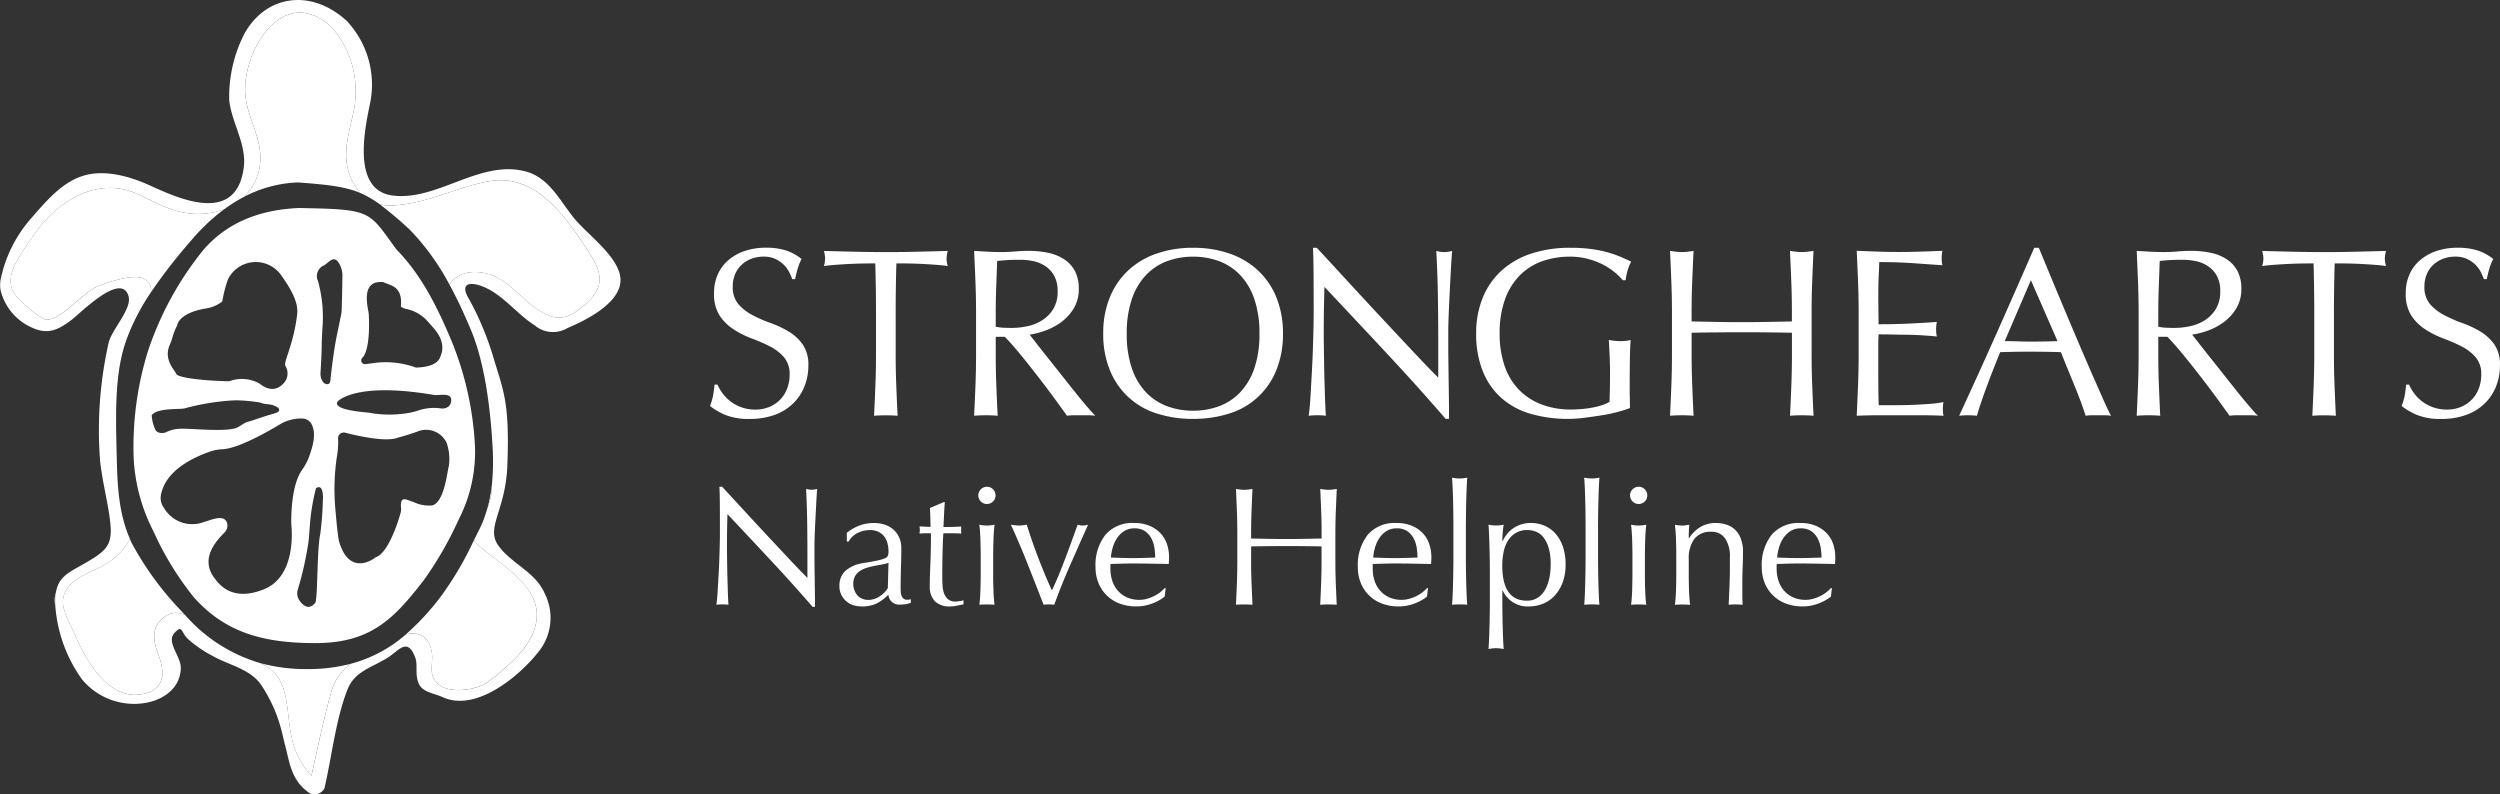 <svg xmlns="http://www.w3.org/2000/svg" width="312.49" height="99.294" viewBox="0 0 312.49 99.294">
  <rect x="0" y="0" width="312.49" height="99.294" fill="#333333" stroke="none"/>
  <g id="Group_7534" data-name="Group 7534" transform="translate(-570.613 37.912)">
    <path id="Path_17579" data-name="Path 17579" d="M714.535,29.4a2.518,2.518,0,0,0-.791-.906,2.252,2.252,0,0,0-1.327-.358,2.327,2.327,0,0,0-1.317.358,3.059,3.059,0,0,0-.885.9,4.25,4.25,0,0,0-.527,1.18,6.276,6.276,0,0,0-.221,1.211c.435.015.888.028,1.359.043s.931.021,1.38.021q.7,0,1.412-.021c.477-.015.941-.028,1.391-.043a8.148,8.148,0,0,0-.095-1.2A3.768,3.768,0,0,0,714.535,29.4Z" fill="none"/>
    <path id="Path_17580" data-name="Path 17580" d="M821.2,4.727q.778,0,1.619.03t1.62.03c.56,0,1.119-.005,1.68-.015s1.119-.025,1.678-.045l-3.329-7.618Z" fill="none"/>
    <path id="Path_17581" data-name="Path 17581" d="M679.882,32.824a9.282,9.282,0,0,0-.959.243,3.086,3.086,0,0,0-.843.4,1.949,1.949,0,0,0-.591.632,2.243,2.243,0,0,0,.349,2.465,1.854,1.854,0,0,0,1.264.505,2.583,2.583,0,0,0,1.464-.442,3.334,3.334,0,0,0,1.022-1.032l.085-3.162a5.146,5.146,0,0,1-.833.211C680.524,32.7,680.2,32.762,679.882,32.824Z" fill="none"/>
    <path id="Path_17582" data-name="Path 17582" d="M763.507,29.222a2.193,2.193,0,0,0-.938-.686,3.048,3.048,0,0,0-1.033-.189,2.779,2.779,0,0,0-1.444.358,2.915,2.915,0,0,0-.979.959,4.222,4.222,0,0,0-.548,1.411,8.463,8.463,0,0,0-.169,1.718q0,4.383,3.077,4.383a2.437,2.437,0,0,0,1.317-.348,2.794,2.794,0,0,0,.927-.969,4.823,4.823,0,0,0,.548-1.454,8.476,8.476,0,0,0,.179-1.781,6.938,6.938,0,0,0-.264-2.086A3.917,3.917,0,0,0,763.507,29.222Z" fill="none"/>
    <path id="Path_17583" data-name="Path 17583" d="M747.323,29.4a2.524,2.524,0,0,0-.79-.906,2.252,2.252,0,0,0-1.327-.358,2.33,2.33,0,0,0-1.318.358,3.056,3.056,0,0,0-.884.9,4.222,4.222,0,0,0-.528,1.18,6.2,6.2,0,0,0-.22,1.211c.435.015.887.028,1.359.043s.93.021,1.38.021.933-.007,1.412-.021.94-.028,1.391-.043a8.284,8.284,0,0,0-.095-1.2A3.8,3.8,0,0,0,747.323,29.4Z" fill="none"/>
    <path id="Path_17584" data-name="Path 17584" d="M625.661,36.73a41.087,41.087,0,0,0,4.208-7.152l.053-.1.544-1.08a15.2,15.2,0,0,0,1.042-2.677,18.216,18.216,0,0,0,.616-3.319,29.886,29.886,0,0,0,.084-4.067c-.256-4.812-.921-10.7-2.726-15-.79-1.874-1.656-3.779-2.665-5.635a30.082,30.082,0,0,0-4.913-6.83l-.071-.069a46.869,46.869,0,0,0-3.734-3.157,12.2,12.2,0,0,0-2.482-1.441c-1.849-.775-3.959-1.025-7.638-1.3l-.1-.008-.1.005A15.7,15.7,0,0,0,601.1-13.3a18.687,18.687,0,0,0-2.433,1.519,24.5,24.5,0,0,0-4.161,3.93,67.842,67.842,0,0,0-5.046,6.5,27.094,27.094,0,0,0-3.137,6.159c-1.4,4.122-1.258,8.945-1.119,14.66.085,3.238.228,6.768,1.651,9.985.073.165.134.334.214.5a38.627,38.627,0,0,0,6.157,8.452c.177.2.354.383.531.572a19.948,19.948,0,0,0,9.338,5.984,21.9,21.9,0,0,0,5.941.76c.3,0,.611,0,.922-.014a20.434,20.434,0,0,0,4.483-.646,17.094,17.094,0,0,0,6.877-3.651A31.43,31.43,0,0,0,625.661,36.73Zm-15.652,7.182c-6.657-.022-11.7-1.309-15.912-6.037a40.251,40.251,0,0,1-5.344-8.74,23.6,23.6,0,0,1-2.581-9.549,42.351,42.351,0,0,1,1.921-14.264,42.469,42.469,0,0,1,7.2-13.135c3.362-3.961,7.986-5.406,12.673-5.595,9.677.186,9.076.335,12.811,5.451C624-4.672,626.1-.527,627.989,3.962a42.171,42.171,0,0,1,3.143,13.98,19.421,19.421,0,0,1-2.108,9.612,47.189,47.189,0,0,1-4.624,8.054C620.51,40.61,617.492,43.937,610.009,43.912Z" fill="none"/>
    <path id="Path_17585" data-name="Path 17585" d="M797.811,29.4a2.514,2.514,0,0,0-.79-.906,2.252,2.252,0,0,0-1.327-.358,2.326,2.326,0,0,0-1.317.358,3.047,3.047,0,0,0-.885.9,4.22,4.22,0,0,0-.527,1.18,6.122,6.122,0,0,0-.221,1.211c.435.015.888.028,1.359.043s.93.021,1.38.021.934-.007,1.412-.021.941-.028,1.391-.043a8.141,8.141,0,0,0-.1-1.2A3.744,3.744,0,0,0,797.811,29.4Z" fill="none"/>
    <path id="Path_17586" data-name="Path 17586" d="M702.26.722a4.129,4.129,0,0,0,.555-2.234,3.888,3.888,0,0,0-.435-1.935,3.472,3.472,0,0,0-1.125-1.214,4.308,4.308,0,0,0-1.5-.615,8.017,8.017,0,0,0-1.589-.165q-1.05,0-1.74.045t-1.17.106q-.06,1.648-.119,3.268t-.06,3.239v1.71a6.131,6.131,0,0,0,.914.121q.495.028,1.095.029a9.372,9.372,0,0,0,1.934-.21,5.639,5.639,0,0,0,1.845-.734A4.365,4.365,0,0,0,702.26.722Z" fill="none"/>
    <path id="Path_17587" data-name="Path 17587" d="M723.015,12.855a7,7,0,0,0,2.639-1.755,8.169,8.169,0,0,0,1.755-3,13.151,13.151,0,0,0,.63-4.3,13.155,13.155,0,0,0-.63-4.305,8.186,8.186,0,0,0-1.755-3,7,7,0,0,0-2.639-1.755,9.277,9.277,0,0,0-3.285-.569,9.179,9.179,0,0,0-3.253.569,6.985,6.985,0,0,0-2.64,1.755,8.187,8.187,0,0,0-1.755,3,13.184,13.184,0,0,0-.629,4.305,13.18,13.18,0,0,0,.629,4.3,8.17,8.17,0,0,0,1.755,3,6.985,6.985,0,0,0,2.64,1.755,9.157,9.157,0,0,0,3.253.57A9.255,9.255,0,0,0,723.015,12.855Z" fill="none"/>
    <path id="Path_17588" data-name="Path 17588" d="M847.576.722a4.129,4.129,0,0,0,.554-2.234,3.877,3.877,0,0,0-.434-1.935,3.472,3.472,0,0,0-1.125-1.214,4.31,4.31,0,0,0-1.5-.615,8.035,8.035,0,0,0-1.59-.165q-1.05,0-1.74.045t-1.169.106q-.062,1.648-.12,3.268t-.061,3.239v1.71a6.144,6.144,0,0,0,.915.121c.33.019.694.029,1.095.029a9.379,9.379,0,0,0,1.934-.21,5.64,5.64,0,0,0,1.845-.734A4.365,4.365,0,0,0,847.576.722Z" fill="none"/>
    <path id="Path_17589" data-name="Path 17589" d="M669.192,3.527a12.714,12.714,0,0,0-2.264-1.064,17.3,17.3,0,0,1-2.264-.991A5.985,5.985,0,0,1,662.909.108a3.266,3.266,0,0,1-.705-2.22,3.894,3.894,0,0,1,.285-1.5A3.386,3.386,0,0,1,663.3-4.8a3.7,3.7,0,0,1,1.229-.765,4.285,4.285,0,0,1,1.545-.269,3.335,3.335,0,0,1,1.44.284,3.875,3.875,0,0,1,1.034.7,3.5,3.5,0,0,1,.69.915,7.618,7.618,0,0,1,.405.915H670q.18-.87.36-1.44a6.5,6.5,0,0,1,.45-1.08,6.205,6.205,0,0,0-1.95-1.065,8.03,8.03,0,0,0-2.489-.345,8.155,8.155,0,0,0-2.7.42,6.171,6.171,0,0,0-2.055,1.17,5,5,0,0,0-1.3,1.785,5.708,5.708,0,0,0-.45,2.294,4.989,4.989,0,0,0,.7,2.82,5.994,5.994,0,0,0,1.755,1.724A11.658,11.658,0,0,0,664.588,4.4a20.767,20.767,0,0,1,2.265.989,5.854,5.854,0,0,1,1.754,1.35,3.222,3.222,0,0,1,.705,2.19,4.758,4.758,0,0,1-.3,1.7,3.968,3.968,0,0,1-2.2,2.309,4.44,4.44,0,0,1-1.785.345,5.027,5.027,0,0,1-3.1-1.019,4.95,4.95,0,0,1-.99-1,6.041,6.041,0,0,1-.645-1.1h-.36q-.09.87-.2,1.425a6.993,6.993,0,0,1-.375,1.244,8.219,8.219,0,0,0,1.935,1.125,7.738,7.738,0,0,0,3.014.495,9.072,9.072,0,0,0,3.105-.495,6.416,6.416,0,0,0,2.309-1.41,6.136,6.136,0,0,0,1.44-2.145,6.916,6.916,0,0,0,.495-2.609,4.466,4.466,0,0,0-.7-2.639A5.784,5.784,0,0,0,669.192,3.527Z" fill="#fff"/>
    <path id="Path_17590" data-name="Path 17590" d="M685.208-6.446q-1.889.047-3.869.045t-3.869-.045q-1.888-.045-3.868-.1a4.172,4.172,0,0,1,.149.93,3.667,3.667,0,0,1-.149.959q.629-.09,1.424-.15t1.65-.105c.57-.03,1.139-.049,1.709-.06s1.114-.015,1.635-.015q.09,3.09.09,6.208v5.16q0,1.979-.075,3.9t-.165,3.778q.69-.06,1.469-.059t1.47.059q-.09-1.859-.165-3.778t-.075-3.9V1.217q0-3.118.09-6.208.78,0,1.635.015c.57.011,1.14.03,1.709.06s1.12.065,1.65.105,1.005.09,1.425.15a3.51,3.51,0,0,1-.15-.93,4.123,4.123,0,0,1,.15-.959Q687.1-6.49,685.208-6.446Z" fill="#fff"/>
    <path id="Path_17591" data-name="Path 17591" d="M703.984,14.054a6.149,6.149,0,0,1,.87-.059h1.77a6.8,6.8,0,0,1,.9.059q-.42-.419-1.11-1.229t-1.47-1.784q-.78-.975-1.619-2.04t-1.62-2.039q-.78-.975-1.41-1.786t-.989-1.259a9.951,9.951,0,0,0,1.934-.494,7.811,7.811,0,0,0,1.995-1.05,6.038,6.038,0,0,0,1.574-1.71,4.586,4.586,0,0,0,.645-2.475,4.622,4.622,0,0,0-.495-2.249,4,4,0,0,0-1.35-1.455,5.858,5.858,0,0,0-1.994-.8,11.7,11.7,0,0,0-2.4-.239q-.871,0-1.71.074c-.56.051-1.13.075-1.71.075s-1.15-.014-1.709-.045-1.13-.064-1.71-.1q.09,1.979.165,3.884t.075,3.883v5.16q0,1.979-.075,3.9t-.165,3.778q.69-.06,1.47-.059t1.469.059q-.09-1.859-.165-3.778t-.074-3.9V4.187h1.139q.96.99,2.115,2.414t2.264,2.865q1.11,1.44,2.025,2.7T703.984,14.054Zm-6.9-10.977q-.6,0-1.095-.029a6.131,6.131,0,0,1-.914-.121V1.217q0-1.619.06-3.239t.119-3.268q.48-.06,1.17-.106t1.74-.045a8.017,8.017,0,0,1,1.589.165,4.308,4.308,0,0,1,1.5.615,3.472,3.472,0,0,1,1.125,1.214,3.888,3.888,0,0,1,.435,1.935A4.129,4.129,0,0,1,702.26.722a4.365,4.365,0,0,1-1.4,1.411,5.639,5.639,0,0,1-1.845.734A9.372,9.372,0,0,1,697.086,3.077Z" fill="#fff"/>
    <path id="Path_17592" data-name="Path 17592" d="M724.289,13.77a9.248,9.248,0,0,0,5.864-5.428,11.808,11.808,0,0,0,.825-4.544,11.793,11.793,0,0,0-.825-4.544,9.5,9.5,0,0,0-2.309-3.375,9.964,9.964,0,0,0-3.555-2.1,13.818,13.818,0,0,0-4.559-.72,13.72,13.72,0,0,0-4.528.72,9.965,9.965,0,0,0-3.555,2.1,9.5,9.5,0,0,0-2.309,3.375,11.793,11.793,0,0,0-.825,4.544,11.808,11.808,0,0,0,.825,4.544A9.248,9.248,0,0,0,715.2,13.77a14.557,14.557,0,0,0,4.528.675A14.663,14.663,0,0,0,724.289,13.77ZM713.837,11.1a8.17,8.17,0,0,1-1.755-3,13.18,13.18,0,0,1-.629-4.3,13.184,13.184,0,0,1,.629-4.305,8.187,8.187,0,0,1,1.755-3,6.985,6.985,0,0,1,2.64-1.755,9.179,9.179,0,0,1,3.253-.569,9.277,9.277,0,0,1,3.285.569,7,7,0,0,1,2.639,1.755,8.186,8.186,0,0,1,1.755,3,13.155,13.155,0,0,1,.63,4.305,13.151,13.151,0,0,1-.63,4.3,8.169,8.169,0,0,1-1.755,3,7,7,0,0,1-2.639,1.755,9.255,9.255,0,0,1-3.285.57,9.157,9.157,0,0,1-3.253-.57A6.985,6.985,0,0,1,713.837,11.1Z" fill="#fff"/>
    <path id="Path_17593" data-name="Path 17593" d="M734.712,5.926q-.045,1.32-.12,2.64t-.135,2.444q-.06,1.125-.135,1.935t-.135,1.109a9.53,9.53,0,0,1,1.11-.059,8.518,8.518,0,0,1,1.05.059c-.02-.159-.041-.464-.06-.914s-.04-.974-.06-1.575-.041-1.249-.061-1.949-.035-1.39-.044-2.069-.02-1.33-.03-1.951-.015-1.139-.015-1.559q0-2.429.03-3.839t.059-2.249q3.9,4.139,7.8,8.322t7.348,8.174h.42v-.99q0-.72-.015-1.695t-.03-2.1q-.015-1.125-.03-2.235T751.643,5.3V3.5c0-.579.02-1.35.06-2.309s.085-1.939.135-2.939.1-1.94.15-2.82.1-1.54.135-1.979a4.174,4.174,0,0,1-.959.149,4.316,4.316,0,0,1-1.021-.149q.15,2.64.2,5.623t.045,6.134V9.286Q749,7.907,747.159,5.942t-3.9-4.17q-2.055-2.2-4.139-4.469t-3.914-4.244h-.48q.06,1.021.075,3.09t.015,4.948q0,.992-.03,2.25T734.712,5.926Z" fill="#fff"/>
    <path id="Path_17594" data-name="Path 17594" d="M770.764,14.009a18.512,18.512,0,0,0,2.009-.419,16.3,16.3,0,0,0,1.575-.495q0-.6-.016-1.214c-.009-.411-.014-.815-.014-1.215q0-2.43.03-3.914t.09-2.175a3.193,3.193,0,0,1-.63.12c-.221.02-.44.03-.66.03a7.343,7.343,0,0,1-1.44-.15q.06.96.106,2.01t.045,2.1q0,.93-.016,1.829t-.045,1.8a4.377,4.377,0,0,1-.944.42,9.431,9.431,0,0,1-1.2.3c-.43.08-.875.141-1.335.18s-.9.06-1.32.06a10.146,10.146,0,0,1-3.764-.66,7.773,7.773,0,0,1-2.819-1.874,7.976,7.976,0,0,1-1.754-2.984,12.256,12.256,0,0,1-.6-3.959,12.372,12.372,0,0,1,.675-4.305,8.227,8.227,0,0,1,1.86-3,7.388,7.388,0,0,1,2.789-1.755,10.306,10.306,0,0,1,3.465-.569,8.7,8.7,0,0,1,2.144.255,9.311,9.311,0,0,1,1.83.659,8.182,8.182,0,0,1,1.5.945,7.788,7.788,0,0,1,1.124,1.08h.36a6.928,6.928,0,0,1,.255-1.23A5.07,5.07,0,0,1,774.5-5.2q-.54-.272-1.23-.571a14.221,14.221,0,0,0-1.6-.569,14.588,14.588,0,0,0-2.1-.436,20.023,20.023,0,0,0-2.714-.165,15.273,15.273,0,0,0-4.814.72,10.291,10.291,0,0,0-3.705,2.1,9.374,9.374,0,0,0-2.369,3.375,11.607,11.607,0,0,0-.839,4.544,12.366,12.366,0,0,0,.809,4.648,8.923,8.923,0,0,0,2.31,3.359,9.4,9.4,0,0,0,3.644,1.995,16.722,16.722,0,0,0,4.814.645,15.329,15.329,0,0,0,1.934-.136Q769.7,14.174,770.764,14.009Z" fill="#fff"/>
    <path id="Path_17595" data-name="Path 17595" d="M797.128-2.666q.075-1.905.165-3.884c-.26.04-.51.074-.75.1a5.61,5.61,0,0,1-.719.045,5.59,5.59,0,0,1-.72-.045c-.24-.03-.49-.064-.75-.1q.09,1.979.165,3.884t.074,3.883v1.05q-1.619.032-3.134.061t-3.134.029q-1.619,0-3.134-.029t-3.135-.061V1.217q0-1.979.075-3.883T782.3-6.55c-.259.04-.509.074-.75.1a5.586,5.586,0,0,1-.719.045,5.6,5.6,0,0,1-.72-.045c-.24-.03-.49-.064-.75-.1q.09,1.979.165,3.884t.075,3.883v5.16q0,1.979-.075,3.9t-.165,3.778c.46-.04.949-.059,1.47-.059s1.009.019,1.469.059q-.089-1.859-.165-3.778t-.075-3.9v-2.7q1.62-.029,3.135-.044t3.134-.016q1.62,0,3.134.016t3.134.044v2.7q0,1.979-.074,3.9t-.165,3.778q.688-.06,1.47-.059t1.469.059q-.09-1.859-.165-3.778t-.075-3.9V1.217Q797.053-.762,797.128-2.666Z" fill="#fff"/>
    <path id="Path_17596" data-name="Path 17596" d="M813.549,12.345a13.474,13.474,0,0,1-1.694.225q-.975.075-2.069.12t-2.235.045h-2.1c-.021-.38-.036-.939-.045-1.68s-.016-1.679-.016-2.819V5.267q0-.48.016-.8t.014-.585c.361,0,.845,0,1.455.015s1.26.021,1.95.03,1.38.035,2.069.076,1.295.089,1.814.149a4.655,4.655,0,0,1-.089-.9,4.8,4.8,0,0,1,.089-.93q-.658.06-1.394.1t-1.6.09q-.87.045-1.92.075t-2.369.031q0-.57-.014-1.68c-.011-.739-.016-1.5-.016-2.279q0-1.112.045-1.98t.075-1.83q1.47,0,2.52.045t1.934.105q.885.062,1.68.12t1.755.12a4.5,4.5,0,0,1-.09-.9,4.5,4.5,0,0,1,.09-.9q-1.352.06-2.67.1t-2.669.045q-1.35,0-2.685-.045t-2.684-.1q.09,1.919.165,3.839t.075,3.9V6.346q0,1.981-.075,3.885t-.165,3.823q1.38-.06,2.729-.059h5.444q1.334,0,2.684.059a2.807,2.807,0,0,1-.09-.779c0-.14.005-.3.016-.465A2.153,2.153,0,0,1,813.549,12.345Z" fill="#fff"/>
    <path id="Path_17597" data-name="Path 17597" d="M833.69,13.995a5.611,5.611,0,0,1,.794.059q-.39-.719-1-2.1T832.1,8.821q-.765-1.755-1.635-3.794T828.726.918q-.871-2.07-1.71-4.094t-1.56-3.765h-.57q-2.338,5.37-4.648,10.558T815.5,14.054a10.471,10.471,0,0,1,2.22,0q.39-1.378,1.17-3.494t1.739-4.454q.93-.029,1.83-.045t1.83-.014q.99,0,1.979.014t1.949.045q.39.99.84,2.085t.885,2.159q.435,1.065.795,2.04t.57,1.664a5.614,5.614,0,0,1,.795-.059h1.59Zm-7.573-9.223c-.561.01-1.12.015-1.68.015q-.781,0-1.62-.03t-1.619-.03l3.268-7.618,3.329,7.618Q826.957,4.757,826.117,4.772Z" fill="#fff"/>
    <path id="Path_17598" data-name="Path 17598" d="M850.26,11.041q-.78-.975-1.62-2.04t-1.619-2.039q-.781-.975-1.41-1.786t-.989-1.259a9.934,9.934,0,0,0,1.934-.494,7.822,7.822,0,0,0,1.994-1.05,6.027,6.027,0,0,0,1.575-1.71,4.586,4.586,0,0,0,.645-2.475,4.623,4.623,0,0,0-.495-2.249,4.005,4.005,0,0,0-1.35-1.455,5.842,5.842,0,0,0-1.994-.8,11.7,11.7,0,0,0-2.4-.239c-.58,0-1.151.024-1.71.074s-1.13.075-1.71.075-1.15-.014-1.709-.045-1.13-.064-1.71-.1q.09,1.979.165,3.884t.075,3.883v5.16q0,1.979-.075,3.9t-.165,3.778c.46-.04.949-.059,1.47-.059s1.009.019,1.469.059q-.089-1.859-.165-3.778t-.075-3.9V4.187h1.14q.959.99,2.115,2.414t2.265,2.865q1.109,1.44,2.024,2.7t1.364,1.888a6.17,6.17,0,0,1,.87-.059h1.77a6.786,6.786,0,0,1,.9.059q-.42-.419-1.109-1.229T850.26,11.041ZM842.4,3.077c-.4,0-.765-.01-1.095-.029a6.144,6.144,0,0,1-.915-.121V1.217q0-1.619.061-3.239t.12-3.268q.479-.06,1.169-.106t1.74-.045a8.035,8.035,0,0,1,1.59.165,4.31,4.31,0,0,1,1.5.615A3.472,3.472,0,0,1,847.7-3.447a3.877,3.877,0,0,1,.434,1.935,4.129,4.129,0,0,1-.554,2.234,4.365,4.365,0,0,1-1.395,1.411,5.64,5.64,0,0,1-1.845.734A9.379,9.379,0,0,1,842.4,3.077Z" fill="#fff"/>
    <path id="Path_17599" data-name="Path 17599" d="M864.987-6.446q-1.89.047-3.869.045t-3.87-.045q-1.888-.045-3.869-.1a4.142,4.142,0,0,1,.151.93,3.637,3.637,0,0,1-.151.959q.63-.09,1.425-.15c.529-.04,1.08-.075,1.65-.105s1.139-.049,1.71-.06,1.114-.015,1.634-.015q.09,3.09.09,6.208v5.16q0,1.979-.075,3.9t-.165,3.778q.69-.06,1.47-.059t1.469.059q-.088-1.859-.165-3.778t-.075-3.9V1.217q0-3.118.091-6.208.778,0,1.634.015c.57.011,1.14.03,1.71.06s1.12.065,1.649.105,1,.09,1.425.15a3.551,3.551,0,0,1-.15-.93,4.176,4.176,0,0,1,.15-.959Q866.877-6.49,864.987-6.446Z" fill="#fff"/>
    <path id="Path_17600" data-name="Path 17600" d="M882.4,5.147a5.806,5.806,0,0,0-1.755-1.62,12.723,12.723,0,0,0-2.265-1.064,17.417,17.417,0,0,1-2.264-.991A5.98,5.98,0,0,1,874.361.108a3.26,3.26,0,0,1-.705-2.22,3.876,3.876,0,0,1,.285-1.5A3.371,3.371,0,0,1,874.75-4.8a3.7,3.7,0,0,1,1.23-.765,4.282,4.282,0,0,1,1.545-.269,3.33,3.33,0,0,1,1.439.284,3.882,3.882,0,0,1,1.035.7,3.5,3.5,0,0,1,.69.915,7.608,7.608,0,0,1,.4.915h.36q.18-.87.36-1.44a6.493,6.493,0,0,1,.449-1.08A6.19,6.19,0,0,0,880.314-6.6a8.031,8.031,0,0,0-2.489-.345,8.161,8.161,0,0,0-2.7.42,6.177,6.177,0,0,0-2.054,1.17,4.987,4.987,0,0,0-1.3,1.785,5.691,5.691,0,0,0-.45,2.294,4.989,4.989,0,0,0,.705,2.82,6.006,6.006,0,0,0,1.755,1.724A11.628,11.628,0,0,0,876.04,4.4a20.749,20.749,0,0,1,2.264.989,5.858,5.858,0,0,1,1.755,1.35,3.222,3.222,0,0,1,.7,2.19,4.757,4.757,0,0,1-.3,1.7,3.974,3.974,0,0,1-2.205,2.309,4.432,4.432,0,0,1-1.784.345,5.022,5.022,0,0,1-3.1-1.019,4.953,4.953,0,0,1-.99-1,6.044,6.044,0,0,1-.645-1.1h-.36q-.09.87-.195,1.425a7.076,7.076,0,0,1-.375,1.244,8.218,8.218,0,0,0,1.935,1.125,7.734,7.734,0,0,0,3.014.495,9.075,9.075,0,0,0,3.1-.495,6.4,6.4,0,0,0,2.308-1.41,6.14,6.14,0,0,0,1.441-2.145,6.915,6.915,0,0,0,.494-2.609A4.459,4.459,0,0,0,882.4,5.147Z" fill="#fff"/>
    <path id="Path_17601" data-name="Path 17601" d="M671.368,23.2q.105,1.854.137,3.951t.032,4.31v2.865q-.97-.969-2.265-2.35t-2.74-2.928q-1.443-1.549-2.908-3.14t-2.75-2.981h-.337q.042.716.053,2.169t.01,3.478q0,.694-.021,1.58t-.052,1.813q-.031.927-.084,1.853t-.1,1.718q-.042.789-.094,1.359c-.036.379-.067.64-.095.78a6.5,6.5,0,0,1,.78-.042,5.8,5.8,0,0,1,.737.042q-.021-.169-.042-.643t-.042-1.106q-.021-.631-.042-1.37t-.032-1.454q-.011-.716-.021-1.37c-.007-.435-.01-.8-.01-1.1q0-1.705.021-2.7t.042-1.58q2.739,2.909,5.479,5.848t5.162,5.742h.295v-.695q0-.507-.01-1.192c-.008-.456-.014-.948-.022-1.474s-.014-1.05-.021-1.571-.01-1.017-.01-1.5V30.265q0-.612.042-1.623t.1-2.065q.052-1.054.1-1.981c.035-.619.067-1.081.095-1.391a2.951,2.951,0,0,1-.674.1A3.049,3.049,0,0,1,671.368,23.2Z" fill="#fff"/>
    <path id="Path_17602" data-name="Path 17602" d="M684.011,37.05a.672.672,0,0,1-.474-.148.962.962,0,0,1-.242-.369,1.582,1.582,0,0,1-.095-.506c-.007-.189-.01-.368-.01-.537q0-1.328.042-2.517t.042-2.393a3.143,3.143,0,0,0-.253-1.274,2.923,2.923,0,0,0-.7-.991,3.035,3.035,0,0,0-1.075-.632,4.171,4.171,0,0,0-1.391-.221,5.416,5.416,0,0,0-1.644.253,6,6,0,0,0-1.749.969v1.095h.232a2.5,2.5,0,0,1,1.086-1.053,3.352,3.352,0,0,1,1.57-.379,2.389,2.389,0,0,1,1.074.221,2.042,2.042,0,0,1,.717.579,2.361,2.361,0,0,1,.4.843A3.966,3.966,0,0,1,681.673,31a1.716,1.716,0,0,1-.064.516.639.639,0,0,1-.369.348,4.475,4.475,0,0,1-.948.284q-.644.138-1.781.326a4.313,4.313,0,0,0-2.18.928,2.471,2.471,0,0,0-.79,1.96,2.345,2.345,0,0,0,.242,1.085,2.646,2.646,0,0,0,.632.812,2.379,2.379,0,0,0,.9.484,3.679,3.679,0,0,0,1.032.148,4.121,4.121,0,0,0,1.812-.359,5.646,5.646,0,0,0,1.5-1.117,1.325,1.325,0,0,0,1.453,1.244,4.339,4.339,0,0,0,.77-.063,2.509,2.509,0,0,0,.579-.169v-.463a.52.52,0,0,1-.221.073C684.155,37.046,684.082,37.05,684.011,37.05ZM681.588,35.6a3.334,3.334,0,0,1-1.022,1.032,2.583,2.583,0,0,1-1.464.442,1.854,1.854,0,0,1-1.264-.505,2.243,2.243,0,0,1-.349-2.465,1.949,1.949,0,0,1,.591-.632,3.086,3.086,0,0,1,.843-.4,9.282,9.282,0,0,1,.959-.243c.322-.062.642-.122.958-.179a5.146,5.146,0,0,0,.833-.211Z" fill="#fff"/>
    <path id="Path_17603" data-name="Path 17603" d="M690.1,37.281a1.507,1.507,0,0,1-.969-.273,1.653,1.653,0,0,1-.506-.728,3.479,3.479,0,0,1-.2-1.021q-.031-.57-.031-1.159,0-.7.01-1.581t.032-1.7q.02-.812.052-1.4c.021-.394.039-.618.053-.675h1.032q.338,0,.633.011c.2.007.386.017.569.031a.7.7,0,0,1-.021-.21v-.443a.809.809,0,0,1,.021-.232q-.738.044-1.37.053c-.421.007-.71.011-.864.011q.042-.78.074-1.549t.095-1.57H688.6l-1.749.737q.042.675.053,1.307c.007.421.017.773.032,1.053-.295,0-.759-.02-1.391-.063.014.071.024.14.031.211a1.853,1.853,0,0,1,.011.211,2.356,2.356,0,0,1-.011.242c-.007.077-.017.158-.031.242.14-.014.274-.024.4-.031s.246-.011.358-.011h.675q0,1.181-.021,2.139t-.053,1.749q-.031.791-.053,1.454t-.021,1.232a2.653,2.653,0,0,0,.632,1.918,2.618,2.618,0,0,0,1.96.654,3.891,3.891,0,0,0,.832-.1c.288-.064.552-.116.791-.158v-.506a3.581,3.581,0,0,1-.5.1A3.108,3.108,0,0,1,690.1,37.281Z" fill="#fff"/>
    <path id="Path_17604" data-name="Path 17604" d="M693.979,22.932a1.077,1.077,0,1,0,.758.315A1.036,1.036,0,0,0,693.979,22.932Z" fill="#fff"/>
    <path id="Path_17605" data-name="Path 17605" d="M694.79,29.622c.021-.695.066-1.346.137-1.949a4.336,4.336,0,0,1-1.9,0c.07.6.116,1.254.137,1.949s.032,1.358.032,1.991v2.192c0,.631-.011,1.3-.032,1.991s-.067,1.324-.137,1.886c.323-.029.639-.042.949-.042s.624.013.948.042q-.106-.843-.137-1.886c-.021-.695-.032-1.36-.032-1.991V31.613Q694.758,30.663,694.79,29.622Z" fill="#fff"/>
    <path id="Path_17606" data-name="Path 17606" d="M705.316,27.673q-.379,1.032-.769,2.117t-.8,2.16q-.411,1.075-.822,2.075t-.833,1.866q-.948-2.107-1.717-4.12t-1.422-4.1c-.155.028-.309.053-.464.073a3.275,3.275,0,0,1-.463.032,4.066,4.066,0,0,1-.527-.032c-.169-.02-.344-.045-.527-.073q1.158,2.548,2.139,5.036t1.949,4.973a5.246,5.246,0,0,1,.674-.042,4.777,4.777,0,0,1,.653.042q.906-2.487,2-4.973t2.234-5.036a2.083,2.083,0,0,1-1.306,0Z" fill="#fff"/>
    <path id="Path_17607" data-name="Path 17607" d="M715.662,28.736a4.048,4.048,0,0,0-1.359-.927,4.89,4.89,0,0,0-1.928-.347,4.42,4.42,0,0,0-3.593,1.474A6.155,6.155,0,0,0,707.549,33a5.152,5.152,0,0,0,.369,1.96,4.537,4.537,0,0,0,2.676,2.581,5.949,5.949,0,0,0,2.076.348,5.413,5.413,0,0,0,1.949-.359,5.789,5.789,0,0,0,1.57-.864l.126-1.032-.1-.064a4.033,4.033,0,0,1-.643.591,4.66,4.66,0,0,1-.79.474,4.926,4.926,0,0,1-.864.316,3.413,3.413,0,0,1-.864.115,3.752,3.752,0,0,1-1.559-.3,3.389,3.389,0,0,1-1.138-.823,3.482,3.482,0,0,1-.706-1.232,4.76,4.76,0,0,1-.242-1.539V32.9a1.662,1.662,0,0,1,.021-.316c.463-.014.923-.027,1.38-.042s.916-.021,1.38-.021q1.138,0,2.255.021t2.255.042c.013-.14.024-.277.031-.41s.011-.271.011-.411a5.156,5.156,0,0,0-.264-1.665A3.657,3.657,0,0,0,715.662,28.736Zm-2.044,3.088q-.717.021-1.412.021-.673,0-1.38-.021c-.471-.015-.924-.028-1.359-.043a6.276,6.276,0,0,1,.221-1.211,4.25,4.25,0,0,1,.527-1.18,3.059,3.059,0,0,1,.885-.9,2.327,2.327,0,0,1,1.317-.358,2.252,2.252,0,0,1,1.327.358,2.518,2.518,0,0,1,.791.906,3.768,3.768,0,0,1,.379,1.18,8.148,8.148,0,0,1,.095,1.2C714.559,31.8,714.095,31.809,713.618,31.824Z" fill="#fff"/>
    <path id="Path_17608" data-name="Path 17608" d="M737.589,25.934q.053-1.338.115-2.729c-.184.028-.358.053-.528.074a4.052,4.052,0,0,1-.505.031,4.116,4.116,0,0,1-.506-.031c-.168-.021-.344-.046-.526-.074q.062,1.392.116,2.729t.052,2.729V29.4l-2.2.042c-.711.015-1.443.022-2.2.022s-1.492-.007-2.2-.022L727,29.4v-.737q0-1.392.052-2.729t.117-2.729c-.183.028-.358.053-.527.074a4.137,4.137,0,0,1-1.011,0c-.169-.021-.345-.046-.527-.074q.063,1.392.115,2.729t.053,2.729v3.624q0,1.392-.053,2.739t-.115,2.656c.323-.029.667-.042,1.032-.042s.709.013,1.033.042q-.063-1.308-.117-2.656T727,32.287v-1.9c.759-.014,1.492-.025,2.2-.032s1.443-.01,2.2-.01,1.492,0,2.2.01,1.444.018,2.2.032v1.9q0,1.392-.052,2.739t-.116,2.656c.323-.029.666-.042,1.032-.042s.709.013,1.033.042q-.064-1.308-.115-2.656t-.053-2.739V28.663Q737.536,27.271,737.589,25.934Z" fill="#fff"/>
    <path id="Path_17609" data-name="Path 17609" d="M748.451,28.736a4.043,4.043,0,0,0-1.36-.927,4.885,4.885,0,0,0-1.927-.347,4.419,4.419,0,0,0-3.593,1.474A6.155,6.155,0,0,0,740.338,33a5.153,5.153,0,0,0,.369,1.96,4.529,4.529,0,0,0,1.053,1.569,4.592,4.592,0,0,0,1.623,1.012,5.949,5.949,0,0,0,2.076.348,5.417,5.417,0,0,0,1.949-.359,5.767,5.767,0,0,0,1.569-.864l.127-1.032-.1-.064a4.075,4.075,0,0,1-.643.591,4.669,4.669,0,0,1-.791.474,4.916,4.916,0,0,1-.863.316,3.413,3.413,0,0,1-.864.115,3.756,3.756,0,0,1-1.56-.3,3.4,3.4,0,0,1-1.138-.823,3.48,3.48,0,0,1-.706-1.232,4.786,4.786,0,0,1-.242-1.539V32.9a1.645,1.645,0,0,1,.022-.316c.462-.014.922-.027,1.379-.042s.917-.021,1.38-.021q1.138,0,2.255.021t2.255.042c.014-.14.025-.277.031-.41s.011-.271.011-.411a5.154,5.154,0,0,0-.264-1.665A3.654,3.654,0,0,0,748.451,28.736Zm-2.044,3.088c-.479.014-.948.021-1.412.021s-.91-.007-1.38-.021-.924-.028-1.359-.043a6.2,6.2,0,0,1,.22-1.211A4.222,4.222,0,0,1,743,29.39a3.056,3.056,0,0,1,.884-.9,2.33,2.33,0,0,1,1.318-.358,2.252,2.252,0,0,1,1.327.358,2.524,2.524,0,0,1,.79.906,3.8,3.8,0,0,1,.38,1.18,8.284,8.284,0,0,1,.095,1.2C747.347,31.8,746.884,31.809,746.407,31.824Z" fill="#fff"/>
    <path id="Path_17610" data-name="Path 17610" d="M753.855,26.3c.008-.562.018-1.118.032-1.665s.032-1.071.053-1.57.045-.924.073-1.275a4.332,4.332,0,0,1-1.9,0q.042.526.074,1.275t.053,1.57c.014.547.024,1.1.031,1.665s.011,1.082.011,1.559v3.814q0,.717-.011,1.559c-.007.563-.017,1.117-.031,1.665s-.032,1.068-.053,1.56-.046.9-.074,1.222c.323-.029.64-.042.948-.042s.625.013.948.042q-.042-.486-.073-1.222t-.053-1.56c-.014-.548-.024-1.1-.032-1.665s-.01-1.081-.01-1.559V27.862Q753.845,27.147,753.855,26.3Z" fill="#fff"/>
    <path id="Path_17611" data-name="Path 17611" d="M764.961,28.7a3.789,3.789,0,0,0-1.381-.937,4.272,4.272,0,0,0-1.58-.306,3.912,3.912,0,0,0-1.391.231,3.838,3.838,0,0,0-1.043.58,3.666,3.666,0,0,0-.706.738,4.265,4.265,0,0,0-.422.726H758.4q0-.505.042-1.011t.127-1.053a4.332,4.332,0,0,1-1.9,0q.042.547.073,1.306c.021.5.039,1.037.053,1.591s.024,1.114.032,1.675.011,1.082.011,1.56v3.413q0,.675-.011,1.507t-.032,1.654q-.021.822-.053,1.57t-.073,1.275a4.292,4.292,0,0,1,1.9,0q-.042-.528-.074-1.275t-.053-1.57q-.02-.822-.031-1.654t-.011-1.507V35.891h.042a3.415,3.415,0,0,0,3.309,2,4.7,4.7,0,0,0,1.643-.306,3.989,3.989,0,0,0,1.465-.959,4.925,4.925,0,0,0,1.043-1.644,6.216,6.216,0,0,0,.4-2.339,6.612,6.612,0,0,0-.37-2.328A4.717,4.717,0,0,0,764.961,28.7Zm-.7,5.7a4.823,4.823,0,0,1-.548,1.454,2.794,2.794,0,0,1-.927.969,2.437,2.437,0,0,1-1.317.348q-3.077,0-3.077-4.383a8.463,8.463,0,0,1,.169-1.718,4.222,4.222,0,0,1,.548-1.411,2.915,2.915,0,0,1,.979-.959,2.779,2.779,0,0,1,1.444-.358,3.048,3.048,0,0,1,1.033.189,2.193,2.193,0,0,1,.938.686,3.917,3.917,0,0,1,.673,1.316,6.938,6.938,0,0,1,.264,2.086A8.476,8.476,0,0,1,764.265,34.4Z" fill="#fff"/>
    <path id="Path_17612" data-name="Path 17612" d="M770.376,26.3c.007-.562.017-1.118.032-1.665s.031-1.071.053-1.57.045-.924.073-1.275a4.336,4.336,0,0,1-1.9,0c.029.351.053.776.075,1.275s.038,1.022.052,1.57.025,1.1.032,1.665.01,1.082.01,1.559v3.814q0,.717-.01,1.559c-.007.563-.018,1.117-.032,1.665s-.032,1.068-.052,1.56-.046.9-.075,1.222c.324-.029.64-.042.949-.042s.625.013.948.042q-.042-.486-.073-1.222t-.053-1.56c-.015-.548-.025-1.1-.032-1.665s-.01-1.081-.01-1.559V27.862Q770.366,27.147,770.376,26.3Z" fill="#fff"/>
    <path id="Path_17613" data-name="Path 17613" d="M775.443,22.932a1.077,1.077,0,1,0,.759.315A1.034,1.034,0,0,0,775.443,22.932Z" fill="#fff"/>
    <path id="Path_17614" data-name="Path 17614" d="M776.255,29.622c.021-.695.066-1.346.136-1.949a4.332,4.332,0,0,1-1.9,0c.07.6.116,1.254.138,1.949s.031,1.358.031,1.991v2.192c0,.631-.011,1.3-.031,1.991s-.068,1.324-.138,1.886c.323-.029.639-.042.948-.042s.625.013.948.042q-.105-.843-.136-1.886c-.022-.695-.032-1.36-.032-1.991V31.613Q776.223,30.663,776.255,29.622Z" fill="#fff"/>
    <path id="Path_17615" data-name="Path 17615" d="M787.391,28.21a2.827,2.827,0,0,0-1.085-.579,4.368,4.368,0,0,0-1.19-.169,3.728,3.728,0,0,0-1.96.5,4.406,4.406,0,0,0-1.412,1.4H781.7c0-.561.021-1.124.063-1.685l-.473.073a2.283,2.283,0,0,1-.369.032,5.68,5.68,0,0,1-.949-.1c.071.6.117,1.254.137,1.949s.032,1.358.032,1.991v2.192c0,.631-.01,1.3-.032,1.991s-.066,1.324-.137,1.886c.324-.029.639-.042.949-.042s.625.013.948.042q-.106-.843-.137-1.886c-.021-.695-.032-1.36-.032-1.991V32.014a4.149,4.149,0,0,1,.685-2.55,2.528,2.528,0,0,1,2.16-.906,2,2,0,0,1,1.686.811,3.941,3.941,0,0,1,.61,2.392v1.285q0,1.221-.052,2.381t-.1,2.255a8.419,8.419,0,0,1,.864-.042,8.639,8.639,0,0,1,.885.042q-.021-.3-.031-.622c-.008-.217-.011-.439-.011-.664v-1.37q0-1.074.042-2.033t.042-1.865a4.559,4.559,0,0,0-.306-1.8A2.96,2.96,0,0,0,787.391,28.21Z" fill="#fff"/>
    <path id="Path_17616" data-name="Path 17616" d="M798.939,28.736a4.049,4.049,0,0,0-1.359-.927,4.89,4.89,0,0,0-1.928-.347,4.42,4.42,0,0,0-3.593,1.474A6.155,6.155,0,0,0,790.826,33a5.152,5.152,0,0,0,.369,1.96,4.53,4.53,0,0,0,1.054,1.569,4.587,4.587,0,0,0,1.622,1.012,5.949,5.949,0,0,0,2.076.348,5.417,5.417,0,0,0,1.949-.359,5.774,5.774,0,0,0,1.57-.864l.126-1.032-.1-.064a4.028,4.028,0,0,1-.643.591,4.626,4.626,0,0,1-.791.474,4.916,4.916,0,0,1-.863.316,3.413,3.413,0,0,1-.864.115,3.76,3.76,0,0,1-1.56-.3,3.385,3.385,0,0,1-1.137-.823,3.465,3.465,0,0,1-.706-1.232,4.76,4.76,0,0,1-.243-1.539V32.9a1.644,1.644,0,0,1,.022-.316c.463-.014.923-.027,1.38-.042s.917-.021,1.38-.021q1.137,0,2.254.021t2.255.042c.014-.14.025-.277.032-.41s.01-.271.01-.411a5.182,5.182,0,0,0-.263-1.665A3.67,3.67,0,0,0,798.939,28.736ZM796.9,31.824q-.717.021-1.412.021-.675,0-1.38-.021c-.471-.015-.924-.028-1.359-.043a6.122,6.122,0,0,1,.221-1.211,4.22,4.22,0,0,1,.527-1.18,3.047,3.047,0,0,1,.885-.9,2.326,2.326,0,0,1,1.317-.358,2.252,2.252,0,0,1,1.327.358,2.514,2.514,0,0,1,.79.906,3.744,3.744,0,0,1,.38,1.18,8.141,8.141,0,0,1,.1,1.2C797.836,31.8,797.373,31.809,796.9,31.824Z" fill="#fff"/>
    <path id="Path_17617" data-name="Path 17617" d="M621.9-9.132a30.082,30.082,0,0,1,4.913,6.83c1.086-1.981,3.931-1.866,5.665-1.06,2.157,1,3.691,3.178,5.71,4.375,1.918,1.136,3.157,1.039,4.92-.329,2.953-2.291,3.08-4.033,1.22-6.908-2.824-4.362-6.617-10.035-12.47-9.049-4.178.7-8.244,3.032-12.57,3.041a5.963,5.963,0,0,1-1.193-.126A46.869,46.869,0,0,1,621.833-9.2Z" fill="#fff"/>
    <path id="Path_17618" data-name="Path 17618" d="M631.884,24.542a8.687,8.687,0,0,0,.24-2.145,18.216,18.216,0,0,1-.616,3.319A10.918,10.918,0,0,0,631.884,24.542Z" fill="#fff"/>
    <path id="Path_17619" data-name="Path 17619" d="M607.878-15.109l.1.008c3.679.277,5.789.527,7.638,1.3a6.991,6.991,0,0,1-1.154-1.9c-1.2-2.832-.273-5.247.3-8.067a12.178,12.178,0,0,0-2.627-10.673c-6.225-5.839-11.376,3.2-10.843,8.5.265,2.641,1.854,5.016,1.863,7.679A6.643,6.643,0,0,1,601.1-13.3a15.7,15.7,0,0,1,6.678-1.806Z" fill="#fff"/>
    <path id="Path_17620" data-name="Path 17620" d="M598.666-11.779a9.19,9.19,0,0,1-4.256.558c-2.456-.25-4.379-1.408-6.558-2.412-4.953-2.282-9.873.717-12.767,4.759-1.029,1.437-2.559,3.477-3.018,5.15-.557,2.031.75,3.144,2.271,4.43a8.851,8.851,0,0,0,1.9,1.311c1.843.36,4.705-3.431,6.691-4.189,1.245-.475,4.56-1.653,5.858-.809a1.546,1.546,0,0,1,.672,1.632,67.842,67.842,0,0,1,5.046-6.5A24.5,24.5,0,0,1,598.666-11.779Z" fill="#fff"/>
    <path id="Path_17621" data-name="Path 17621" d="M587.068,29.953c-.08-.164-.141-.333-.214-.5a7.951,7.951,0,0,1-3.194,3.222c-1.955,1.159-5.03,1.894-5.18,4.529-.076,1.321,1.013,3.1,1.507,4.245,1.323,3.074,4.238,8.438,8.651,7.344,2.885-.716,2.488-3.018,1.675-5.166-.589-1.556-.74-3.213.714-4.324a2.411,2.411,0,0,1,2.729-.328c-.177-.189-.354-.374-.531-.572A38.627,38.627,0,0,1,587.068,29.953Z" fill="#fff"/>
    <path id="Path_17622" data-name="Path 17622" d="M577.61,36.11a3.009,3.009,0,0,0-.078,1.712c-.017-.326-.024-.643-.01-.939A6.135,6.135,0,0,1,577.61,36.11Z" fill="#fff"/>
    <path id="Path_17623" data-name="Path 17623" d="M570.647-2.67a2.663,2.663,0,0,0,.04,1.053A4.291,4.291,0,0,1,570.647-2.67Z" fill="#fff"/>
    <path id="Path_17624" data-name="Path 17624" d="M605.972,54.1c.13.613.267,1.166.416,1.667-.078-.333-.159-.676-.249-1.03C606.085,54.522,606.028,54.309,605.972,54.1Z" fill="#fff"/>
    <path id="Path_17625" data-name="Path 17625" d="M609.035,45.721a21.9,21.9,0,0,1-5.941-.76,8.624,8.624,0,0,1,.819.417c2.96,1.764,2.433,5.719,3.127,8.719a9.7,9.7,0,0,0,2.5,4.961c.749-3.357,1.44-6.745,2.362-10.049a6.683,6.683,0,0,1,2.536-3.948,20.434,20.434,0,0,1-4.483.646C609.646,45.717,609.338,45.721,609.035,45.721Z" fill="#fff"/>
    <path id="Path_17626" data-name="Path 17626" d="M629.969,29.854a.338.338,0,0,1-.079-.3c.01-.027.022-.055.032-.083l-.053.1a41.087,41.087,0,0,1-4.208,7.152,31.43,31.43,0,0,1-4.344,4.68,1.909,1.909,0,0,1,.349-.092c1.8-.256,2.635.726,2.917,2.311.253,1.421-.594,2.871.9,4.053,1.39,1.1,4.3.651,5.622-.034a17.342,17.342,0,0,0,2.6-2.055c3.153-2.582,5.611-6.39,2.726-10.092C634.679,33.25,632.05,31.764,629.969,29.854Z" fill="#fff"/>
    <path id="Path_17627" data-name="Path 17627" d="M638.722,36.316c-1.186-2.766-4.152-3.726-5.808-6.021-1.633-2.262.9-4.339,1.116-10.027.3-8.009-.493-9.292-1.786-13.631a36.242,36.242,0,0,0-3-7.157c-1.537-2.523.956-2.21,3-.918,1.85,1.17,3.345,3.011,5.185,4.179a3.536,3.536,0,0,0,4.086.369c2.226-.95,6.772-3.133,6.655-6.127-.108-2.763-4.2-5.626-5.824-7.653-1.852-2.31-3.139-5.07-6.1-5.831-5.677-1.459-10.972,3.732-16.549,3.03-4.985-.628-3.587-7.813-2.9-11.18a11.64,11.64,0,0,0-2.707-10.5.4.4,0,0,0-.085-.109.492.492,0,0,0-.113-.094c-4.361-3.954-9.968-3.249-12.71,1.618a17.3,17.3,0,0,0-1.917,8.342c.3,2.819,2.178,5.5,1.824,8.363-.917,7.419-8.39,3.805-11.82,2.263-2.505-1.126-5.566-1.976-8.2-1.189-2.773.828-4.759,3.282-6.657,5.44a16.673,16.673,0,0,0-3.724,7.559,2.85,2.85,0,0,0-.036.29,4.291,4.291,0,0,0,.04,1.053,6.872,6.872,0,0,0,3.955,4.668c1.959.9,3.258.259,4.845-.93,1.192-.894,6.335-6.182,7.2-2.972.417,1.552-2.165,4.225-2.5,5.788A49.6,49.6,0,0,0,583.118,19.6c.194,2.017.733,4.277,1.063,6.27.71,4.3.229,4.837-3.476,6.919-1.63.916-2.771,1.482-3.1,3.321a6.135,6.135,0,0,0-.088.773c-.014.3-.007.613.01.939a17.992,17.992,0,0,0,3.356,9.209,8.461,8.461,0,0,0,7.964,2.909c2.208-.392,4.262-1.819,4.365-4.272.066-1.563-1.887-3.29-.783-4.476,1-1.076.8-.1,1.637.729a14.926,14.926,0,0,0,3.021,2.1c2.073,1.194,4.612,1.615,6.068,3.526a18.6,18.6,0,0,1,2.812,6.552c.056.213.113.426.167.637.09.354.171.7.249,1.03.532,2.282.9,4.087,2.969,5.491a1.412,1.412,0,0,0,1.814-.63c.935-4,1.392-8.551,2.889-12.372.889-2.269,3.136-2.771,5.041-3.973,1.373-.867,2.425-2.58,3.406-.041.39,1.01-.086,2.2.5,3.384.45.909,1.62,1.084,2.6,1.463.1.039.2.077.293.121l0,0c4.285,2,9.838-2.781,12.158-5.813A6.744,6.744,0,0,0,638.722,36.316Zm-5.014,9.277a17.342,17.342,0,0,1-2.6,2.055c-1.319.685-4.232,1.134-5.622.034-1.494-1.182-.647-2.632-.9-4.053-.282-1.585-1.12-2.567-2.917-2.311a1.909,1.909,0,0,0-.349.092,17.094,17.094,0,0,1-6.877,3.651,6.683,6.683,0,0,0-2.536,3.948c-.922,3.3-1.613,6.692-2.362,10.049a9.7,9.7,0,0,1-2.5-4.961c-.694-3-.167-6.955-3.127-8.719a8.624,8.624,0,0,0-.819-.417,19.948,19.948,0,0,1-9.338-5.984,2.411,2.411,0,0,0-2.729.328c-1.454,1.111-1.3,2.768-.714,4.324.813,2.148,1.21,4.45-1.675,5.166-4.413,1.094-7.328-4.27-8.651-7.344-.494-1.148-1.583-2.924-1.507-4.245.15-2.635,3.225-3.37,5.18-4.529a7.951,7.951,0,0,0,3.194-3.222c-1.423-3.217-1.566-6.747-1.651-9.985-.139-5.715-.278-10.538,1.119-14.66a27.094,27.094,0,0,1,3.137-6.159,1.546,1.546,0,0,0-.672-1.632c-1.3-.844-4.613.334-5.858.809-1.986.758-4.848,4.549-6.691,4.189a8.851,8.851,0,0,1-1.9-1.311c-1.521-1.286-2.828-2.4-2.271-4.43.459-1.673,1.989-3.713,3.018-5.15,2.894-4.042,7.814-7.041,12.767-4.759,2.179,1,4.1,2.162,6.558,2.412a9.19,9.19,0,0,0,4.256-.558A18.687,18.687,0,0,1,601.1-13.3a6.643,6.643,0,0,0,2.053-4.962c-.009-2.663-1.6-5.038-1.863-7.679-.533-5.3,4.618-14.341,10.843-8.5a12.178,12.178,0,0,1,2.627,10.673c-.569,2.82-1.491,5.235-.3,8.067a6.991,6.991,0,0,0,1.154,1.9,12.2,12.2,0,0,1,2.482,1.441,5.963,5.963,0,0,0,1.193.126c4.326-.009,8.392-2.337,12.57-3.041,5.853-.986,9.646,4.687,12.47,9.049,1.86,2.875,1.733,4.617-1.22,6.908-1.763,1.368-3,1.465-4.92.329-2.019-1.2-3.553-3.374-5.71-4.375-1.734-.806-4.579-.921-5.665,1.06,1.009,1.856,1.875,3.761,2.665,5.635,1.8,4.3,2.47,10.185,2.726,15,0-.079,0-.156-.007-.235l.043.867c-.009-.2-.025-.423-.036-.632a29.886,29.886,0,0,1-.084,4.067,8.687,8.687,0,0,1-.24,2.145,10.918,10.918,0,0,1-.376,1.174,15.2,15.2,0,0,1-1.042,2.677l-.544,1.08c-.01.028-.022.056-.032.083a.338.338,0,0,0,.079.3c2.081,1.91,4.71,3.4,6.465,5.647C639.319,39.2,636.861,43.011,633.708,45.593Z" fill="#fff"/>
    <path id="Path_17628" data-name="Path 17628" d="M570.651-2.784c0,.039,0,.076,0,.114a2.85,2.85,0,0,1,.036-.29C570.675-2.9,570.658-2.841,570.651-2.784Z" fill="#fff"/>
    <path id="Path_17629" data-name="Path 17629" d="M632.2,18.095c0,.079,0,.156.007.235.011.209.027.427.036.632Z" fill="#fff"/>
    <path id="Path_17630" data-name="Path 17630" d="M627.981,26.954a18.427,18.427,0,0,0,2-9.12A40,40,0,0,0,627,4.57c-1.794-4.259-3.781-8.192-6.844-11.309-3.544-4.854-2.974-5-12.155-5.172-4.447.18-8.835,1.551-12.025,5.309A40.294,40.294,0,0,0,589.146,5.86a40.188,40.188,0,0,0-1.823,13.534,22.376,22.376,0,0,0,2.449,9.06,38.181,38.181,0,0,0,5.071,8.292c4,4.486,8.78,5.707,15.1,5.728,7.1.024,9.963-3.133,13.654-7.879A44.712,44.712,0,0,0,627.981,26.954Zm-1.048-14.4a1.016,1.016,0,0,1-.33.4,1.322,1.322,0,0,1-.919.178,6.17,6.17,0,0,0-2.73.246,7.818,7.818,0,0,1-1.573.375,14.38,14.38,0,0,1-4.077.021c-.248-.047-.5-.094-.758-.119-1.321-.127-4.3-.428-3.745-1.364,0,0,2.088-2.521,11.984-.848C625.493,11.6,627.437,10.932,626.933,12.557ZM615.9,6.814c1.106-1.109.818-5.478.789-5.634-.209-1.123-.891-4.128,1.864-3.824.642.41,2.432.346,2.17,3.04.39.351.708.245,1.507.56a4.946,4.946,0,0,1,1.874,1.337c.927,1.044,2.041,2.106,1.751,3.809-.25.528-.115,1.822-3.246,1.934a11.01,11.01,0,0,0-5.039-.6L616.32,7.6A.468.468,0,0,1,615.9,6.814ZM591.858,5.137a5.692,5.692,0,0,0,.294-.831,8,8,0,0,1,.614-1.556s.107-1.542,3.646-2.117a4.352,4.352,0,0,0,1.982-.86,16.164,16.164,0,0,1,.709-2.757,3.874,3.874,0,0,1,6.618-.575c1.008,1.4,2.208,3.266,2.045,4.851-.418,3.774-1.758,6.074-1.475,6.538a1.8,1.8,0,0,1-.209,2.154c-.623.684-1.623,1.173-3.021.051a4.522,4.522,0,0,0-3.774-.3c-.626.023-5.47-.15-6.569-.8C592.354,8.21,591.015,6.982,591.858,5.137Zm-1.84,10.63a4.927,4.927,0,0,1-.443-1.779c.72-.962,3.618-.694,4.151-.864a29.464,29.464,0,0,1,6.3-1,19.914,19.914,0,0,1,3.083.277c.923.353,1.273.065,2.128.566.415.244.357.569-.144.741-.2.067-.4.13-.6.184-.962.256-2.156.729-2.926.926-.479.122-1.009.625-1.456.776-1.5.5-5.6.035-6.935.083a4.225,4.225,0,0,0-1.745.411C590.9,16.351,590.17,16.195,590.018,15.767Zm13.6,19.972c-4.24,1.711-5.81-.874-6.375-1.634-1.549-2.4.488-4.482,1.444-5.472a1.2,1.2,0,0,0,.3-1.2c-.392-1.184-2.266-.221-2.8-.128a4.091,4.091,0,0,1-5.067-1.71,2.083,2.083,0,0,1-.4-1.6c.589-3.2,4.176-4.743,5.991-5.409a5.616,5.616,0,0,1,1.7-.344c1.884-.079,5.341-2,7.186-3.11a5.154,5.154,0,0,1,2.853-.729h.028A1.379,1.379,0,0,1,609.5,15c.72,1.214.206,2.857-.2,4.025a7.057,7.057,0,0,1-.924,1.793c-1.525,2.123-1.353,6.813-1.353,6.813S607.857,34.029,603.618,35.739ZM610.969,24.6a39.394,39.394,0,0,1-.325,4.237c-.415,1.9-.308,7.711-.6,8.556-1.014,1.372-2-.252-2-.252l-.112-.182a1.567,1.567,0,0,1-.081-1.225,41.241,41.241,0,0,0,1.32-5.909c.08-.626.11-1.249.159-1.875a26.293,26.293,0,0,1,.782-4.846C611.011,22.533,611.019,24.125,610.969,24.6Zm.6-14.5c-.512.078-.941-.637-.893-1.411.061-.986.138-2.412.153-3.615.008-.666.048-1.327.089-1.99a16.981,16.981,0,0,0-.55-5.847,1.45,1.45,0,0,1,.758-1.985c.567-.333,1.117-1.185,1.709-.482a2.949,2.949,0,0,1,.579,1.872c-.011,1.225-.063,3.215-.088,4.087a4.749,4.749,0,0,1-.1.841l-.465,2.228c-.363,1.734-.591,3.526-.8,5.324C611.905,9.629,611.954,10.049,611.568,10.109Zm9.172,15.47a1.636,1.636,0,0,1-.043.583c-.369,1.36-1.61,5.128-3.14,5.6-.391.338-3.344,2.328-4.576-2.045-.152-.677-.333-2.569-.48-4.36a27.426,27.426,0,0,1,.242-6.309,9.759,9.759,0,0,0,.126-2.144.708.708,0,0,1,.9-.719c1.775.454,4.934,1.134,6.417.673.434-.143,1.636-.452,2.6-.818a2.828,2.828,0,0,1,3.652,1.41,6.093,6.093,0,0,1,.272,2.932c-.194.6-.527,4.446-2.056,4.89a4.423,4.423,0,0,1-2.368-.434C621.506,24.638,620.594,23.88,620.74,25.579Z" fill="#fff"/>
  </g>
</svg>
